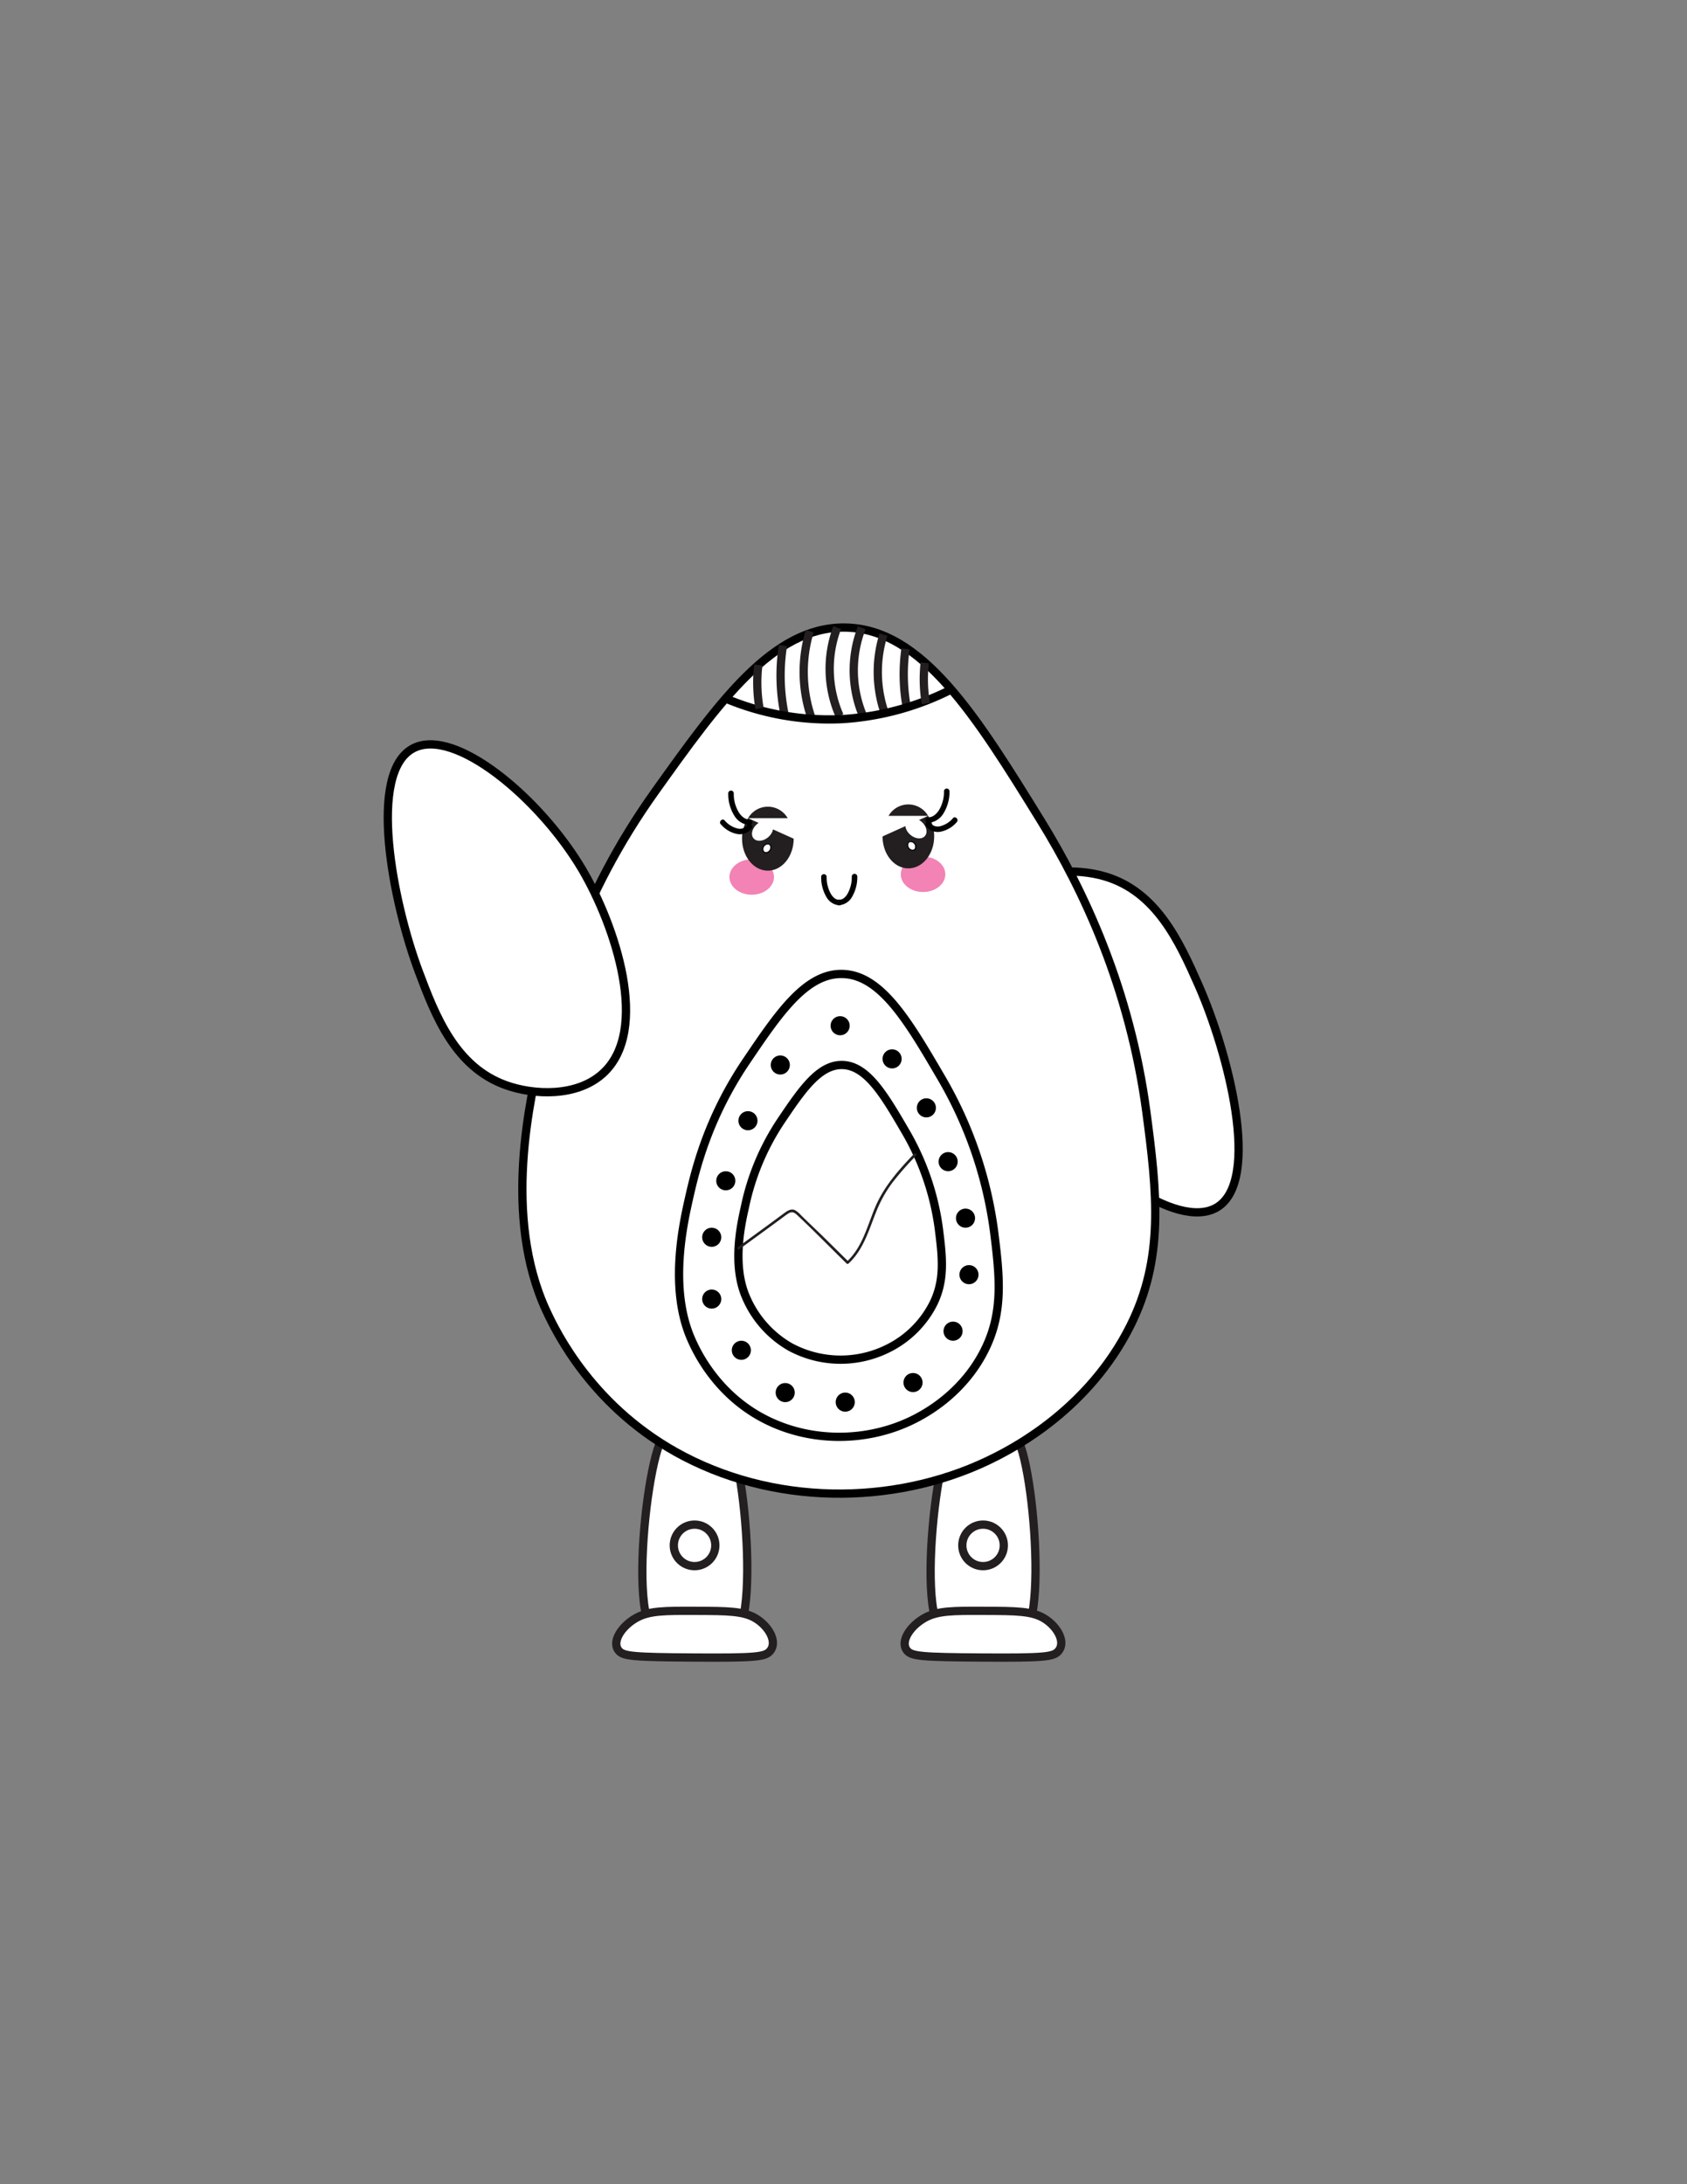 <?xml version="1.0" encoding="UTF-8"?> <svg xmlns="http://www.w3.org/2000/svg" id="Layer_1" data-name="Layer 1" viewBox="0 0 612 792"><rect x="0" y="0" width="612" height="792" fill="#808080" stroke="none"/><defs><style>.cls-1,.cls-2,.cls-7{fill:#fff;}.cls-1,.cls-3{stroke:#231f20;}.cls-1,.cls-2,.cls-3,.cls-4{stroke-miterlimit:10;stroke-width:3px;}.cls-2,.cls-4{stroke:#000;}.cls-3,.cls-4{fill:none;}.cls-5{fill:#231f20;}.cls-6{fill:#f283b4;}</style></defs><path class="cls-1" d="M267,529c3.25,13.52,5.3,39.14,3.31,53.69-1.26,9.23-3.67,10.51-18.29,9.92-14.88-.6-17.26-2.13-18.39-11.19-1.84-14.74.76-40.43,4.27-53.6,3.15-11.81,6.94-11.71,14.5-11.53C260.1,516.44,264,516.54,267,529Z"></path><path class="cls-1" d="M371.57,529c3.25,13.52,5.3,39.14,3.31,53.69-1.26,9.23-3.67,10.51-18.28,9.92-14.89-.6-17.26-2.13-18.39-11.19-1.84-14.74.75-40.43,4.26-53.6,3.15-11.81,6.94-11.71,14.51-11.53C364.72,516.44,368.6,516.54,371.57,529Z"></path><path class="cls-2" d="M366,324c8.9-9,24.46-9.28,34.87-6.2,18.62,5.52,26.91,23.52,33.89,39.33,10.86,24.58,22.84,71,6.72,80.66-14.53,8.7-47-15.39-63.74-40.31C364.66,377.92,349.64,340.59,366,324Z"></path><path class="cls-2" d="M306.47,227.55c-26.11-.29-45.57,26.94-68.74,59.36-27.71,38.77-36.53,74-41,92.54s-14.48,61.58,1.47,95.89c3.5,7.52,17,35.65,50,52.8,35.75,18.6,79.58,17.28,113.24,0,7.21-3.7,33.62-17.59,48.53-47.25,12.33-24.56,9.87-48,5.88-77.82-6-44.74-22.7-80.31-38.29-105.52C354.17,259.69,334.49,227.86,306.47,227.55Z"></path><path class="cls-2" d="M305.41,353.16c-13.19-.16-23,14.39-34.72,31.72-14,20.72-18.45,39.54-20.7,49.46s-7.31,32.91.75,51.24c1.76,4,8.6,19.06,25.25,28.23,18.06,9.94,40.19,9.23,57.19,0,3.64-2,17-9.4,24.5-25.25,6.24-13.13,5-25.64,3-41.6a148.63,148.63,0,0,0-19.34-56.39C329.5,370.33,319.56,353.33,305.41,353.16Z"></path><path class="cls-1" d="M378.9,586.91c4.84,3,7.91,8.69,4.94,11.92-1.88,2-5.48,2.33-27.3,2.2-22.21-.13-25.76-.47-27.45-2.48-2.74-3.28,1.13-9,6.37-11.9,4.71-2.62,10.35-2.6,21.65-2.55C368.67,584.14,374.46,584.16,378.9,586.91Z"></path><path class="cls-1" d="M274.28,586.91c4.84,3,7.91,8.69,4.94,11.92-1.89,2-5.49,2.33-27.3,2.2-22.21-.13-25.76-.47-27.45-2.48-2.75-3.28,1.13-9,6.37-11.9,4.7-2.62,10.35-2.6,21.65-2.55C264.05,584.14,269.83,584.16,274.28,586.91Z"></path><path class="cls-2" d="M218.64,389.3c-9.41,8.5-24.95,7.85-35.17,4.17-18.27-6.58-25.5-25-31.56-41.21-9.42-25.17-18.71-72.21-2-80.92,15-7.84,46,18.08,61.3,43.93C223.12,335.53,236,373.66,218.64,389.3Z"></path><path class="cls-2" d="M305.47,386.17c-8.39-.1-14.65,9.16-22.1,20.19a88.72,88.72,0,0,0-13.17,31.48c-1.44,6.34-4.65,21,.47,32.61a37.92,37.92,0,0,0,16.07,18,38.51,38.51,0,0,0,36.4,0,36.4,36.4,0,0,0,15.6-16.08c4-8.35,3.17-16.31,1.89-26.47A94.52,94.52,0,0,0,328.32,410C320.8,397.1,314.47,386.28,305.47,386.17Z"></path><circle cx="304.78" cy="371.93" r="3.47"></circle><circle cx="331.22" cy="501.32" r="3.47"></circle><circle cx="306.63" cy="508.42" r="3.47"></circle><circle cx="284.85" cy="504.96" r="3.47"></circle><circle cx="268.94" cy="489.62" r="3.47"></circle><circle cx="345.74" cy="482.69" r="3.47"></circle><circle cx="258.19" cy="471.05" r="3.47"></circle><circle cx="351.52" cy="462.2" r="3.47"></circle><circle cx="258.19" cy="448.64" r="3.47"></circle><circle cx="350.26" cy="441.71" r="3.47"></circle><circle cx="263.3" cy="428.16" r="3.47"></circle><circle cx="343.96" cy="421.22" r="3.47"></circle><circle cx="271.34" cy="406.38" r="3.47"></circle><circle cx="283.07" cy="386.17" r="3.47"></circle><circle cx="336.06" cy="401.71" r="3.47"></circle><circle cx="323.63" cy="383.95" r="3.47"></circle><path class="cls-3" d="M284.72,259.58a69.85,69.85,0,0,1-.69-25.51"></path><path class="cls-3" d="M304.58,259.57a42.25,42.25,0,0,1-.87-32"></path><path class="cls-3" d="M321.31,259.57a45.58,45.58,0,0,1-.81-29.46"></path><path class="cls-3" d="M294.63,261.05a51,51,0,0,1-.88-32.21"></path><path class="cls-3" d="M313.52,260.62a42.5,42.5,0,0,1-.9-33"></path><path class="cls-3" d="M329.09,257.22a66,66,0,0,1-.6-21.93"></path><path class="cls-4" d="M263.16,253.25a97.06,97.06,0,0,0,42.46,7.5,101.39,101.39,0,0,0,40.48-11.26"></path><path class="cls-3" d="M335.88,255.11a52.66,52.66,0,0,1-.41-14.77"></path><path class="cls-3" d="M275.53,256.88a55.18,55.18,0,0,1-.78-7.66,53.26,53.26,0,0,1,.35-8.09"></path><circle class="cls-1" cx="251.97" cy="560.36" r="7.53"></circle><circle class="cls-1" cx="356.63" cy="560.36" r="7.53"></circle><path class="cls-5" d="M268.18,453l10.27-7.49,5-3.67c.82-.6,1.63-1.24,2.48-1.79,1.28-.84,2.18-.48,3.19.47,6.12,5.74,12,11.76,18,17.63a.5.5,0,0,0,.71,0c5.38-4.94,7.36-12.1,10-18.68A46,46,0,0,1,323.61,429a108.35,108.35,0,0,1,8.72-9.95c.44-.46-.27-1.17-.71-.7-5.62,5.92-11,11.9-14.18,19.52-2.85,6.82-4.64,14.46-10.28,19.65h.71L298,447.79,293,443l-2.48-2.42a9.23,9.23,0,0,0-2-1.71c-1.48-.77-2.81.15-4,1L279,443.94l-11.27,8.22c-.52.38,0,1.25.5.87Z"></path><ellipse class="cls-6" cx="272.7" cy="318.01" rx="8.08" ry="6.42"></ellipse><ellipse class="cls-6" cx="334.86" cy="317.03" rx="8.08" ry="6.42"></ellipse><path class="cls-5" d="M287.92,304.11c0,6.4-4.19,11.59-9.36,11.59s-9.36-5.19-9.36-11.59a13.24,13.24,0,0,1,2.19-7.44"></path><path class="cls-5" d="M271.39,296.67a8.28,8.28,0,0,1,14.36,0"></path><ellipse class="cls-7" cx="276.65" cy="301.17" rx="4.31" ry="3.13" transform="translate(-129.44 252.92) rotate(-40.65)"></ellipse><ellipse class="cls-7" cx="278.2" cy="307.57" rx="1.69" ry="1.33" transform="translate(-133.84 354.67) rotate(-54.39)"></ellipse><path d="M277.87,309.35a1.47,1.47,0,0,1-.36,0,1.28,1.28,0,0,1-.83-.71,2.11,2.11,0,0,1,.81-2.46,1.74,1.74,0,0,1,1.4-.31,1.29,1.29,0,0,1,.83.7,2.13,2.13,0,0,1-.81,2.47A1.83,1.83,0,0,1,277.87,309.35Zm.66-3.16a1.44,1.44,0,0,0-.81.28,1.69,1.69,0,0,0-.68,2,.89.89,0,0,0,.57.49,1.32,1.32,0,0,0,1.07-.25,1.71,1.71,0,0,0,.68-2,.89.89,0,0,0-.58-.49A1,1,0,0,0,278.53,306.19Z"></path><path class="cls-5" d="M320.17,303.29c0,6.4,4.19,11.58,9.36,11.58s9.36-5.18,9.36-11.58a13.28,13.28,0,0,0-2.19-7.45"></path><path class="cls-5" d="M336.7,295.84a8.29,8.29,0,0,0-14.36,0"></path><ellipse class="cls-7" cx="332.28" cy="300.35" rx="3.13" ry="4.31" transform="translate(-112.06 356.77) rotate(-49.35)"></ellipse><ellipse class="cls-7" cx="330.74" cy="306.74" rx="1.33" ry="1.69" transform="translate(-116.76 249.92) rotate(-35.61)"></ellipse><path d="M331.07,308.52a1.8,1.8,0,0,1-1-.35,2.09,2.09,0,0,1-.81-2.46,1.26,1.26,0,0,1,.83-.7,1.68,1.68,0,0,1,1.4.31,2.1,2.1,0,0,1,.8,2.46,1.26,1.26,0,0,1-.83.7A1.34,1.34,0,0,1,331.07,308.52Zm-.66-3.16a.75.75,0,0,0-.26,0,.83.83,0,0,0-.57.48,1.69,1.69,0,0,0,.68,2,1.26,1.26,0,0,0,1.06.25.81.81,0,0,0,.57-.48,1.69,1.69,0,0,0-.68-2A1.44,1.44,0,0,0,330.41,305.36Z"></path><path d="M297.9,317.89a14,14,0,0,0,1.83,7.24,5.87,5.87,0,0,0,4.74,3.14,1,1,0,0,0,0-2h-.29c-.29,0,.18.05-.1,0a4.07,4.07,0,0,1-.5-.13c-.06,0-.2-.09-.08,0l-.26-.13a5.29,5.29,0,0,1-.5-.32l-.08-.07-.24-.21c-.14-.14-.28-.29-.41-.44a6.7,6.7,0,0,1-.68-1,12.12,12.12,0,0,1-1.44-6,1,1,0,0,0-2,0Z"></path><path d="M309,317.89a12.21,12.21,0,0,1-1.43,6,6.4,6.4,0,0,1-.65,1c-.13.15-.27.3-.41.44l-.23.22s-.25.19-.12.1a4.66,4.66,0,0,1-.47.3l-.26.13c-.09.05.1,0-.07,0a3.32,3.32,0,0,1-.54.15c-.21.05.13,0-.11,0h-.28a1,1,0,0,0,0,2,5.88,5.88,0,0,0,4.74-3.14,14,14,0,0,0,1.83-7.24,1,1,0,0,0-2,0Z"></path><path d="M264.19,287.73a14.7,14.7,0,0,0,2.18,8,7,7,0,0,0,5.57,3.45,1,1,0,0,0,0-2,3.81,3.81,0,0,1-2.17-.72,6.73,6.73,0,0,1-1.81-2,12.82,12.82,0,0,1-1.77-6.79,1,1,0,0,0-2,0Z"></path><path d="M261.51,298.91a10.44,10.44,0,0,0,6,3.52,5.41,5.41,0,0,0,5.26-2.13,1,1,0,0,0-.36-1.37,1,1,0,0,0-1.36.36,3.41,3.41,0,0,1-3.44,1.14,8.85,8.85,0,0,1-4.71-2.93c-.87-.95-2.28.46-1.42,1.41Z"></path><path d="M342.45,286.9a12.86,12.86,0,0,1-1.77,6.8,6.83,6.83,0,0,1-1.76,1.93,3.8,3.8,0,0,1-2.22.75,1,1,0,0,0,0,2,7,7,0,0,0,5.57-3.45,14.71,14.71,0,0,0,2.18-8,1,1,0,0,0-2,0Z"></path><path d="M345.72,296.67a9,9,0,0,1-4.72,2.94,3.41,3.41,0,0,1-3.44-1.14,1,1,0,0,0-1.36-.36,1,1,0,0,0-.36,1.36,5.42,5.42,0,0,0,5.26,2.13,10.4,10.4,0,0,0,6-3.51c.86-.95-.54-2.37-1.41-1.42Z"></path></svg> 